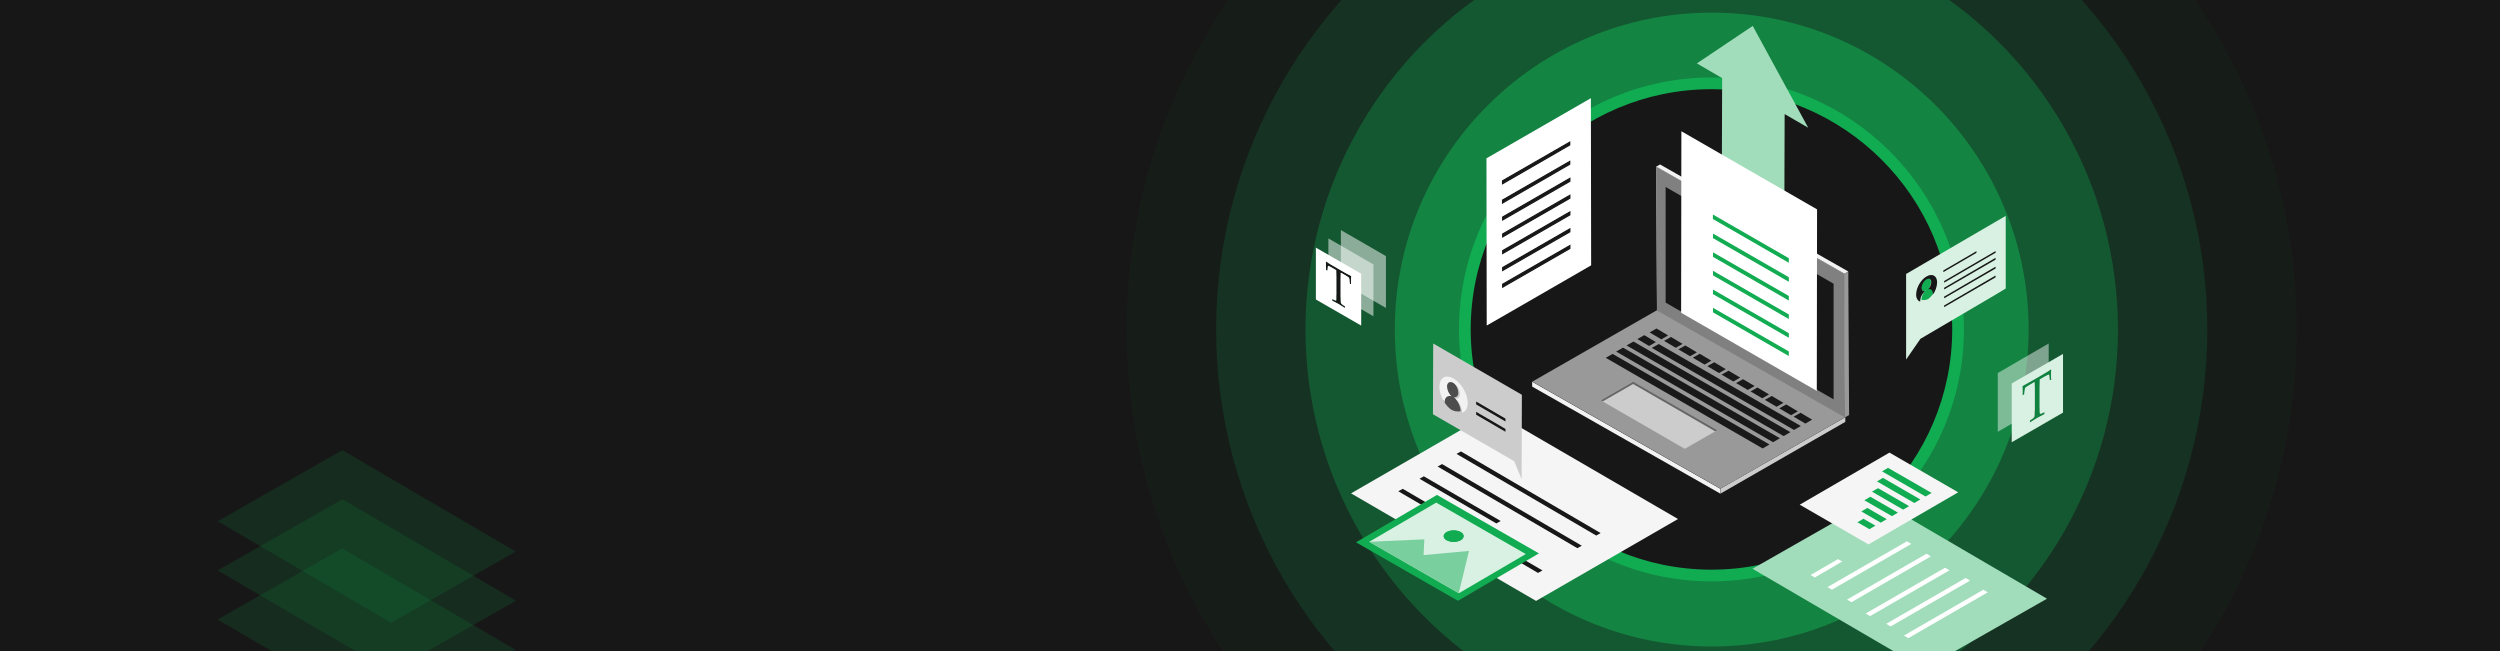 <?xml version="1.0" encoding="UTF-8"?> <svg xmlns="http://www.w3.org/2000/svg" xmlns:xlink="http://www.w3.org/1999/xlink" id="Ebene_2" version="1.1" viewBox="0 0 1920 500"><defs><style> .st0 { fill: none; } .st1 { fill: url(#Unbenannter_Verlauf); } .st2 { fill: url(#Unbenannter_Verlauf_2); } .st3 { fill: gray; } .st4 { fill: #138e46; opacity: .8; } .st4, .st5, .st6, .st7, .st8, .st9, .st10 { isolation: isolate; } .st5 { fill: #183725; opacity: .2; } .st11 { fill: #ebebeb; } .st12 { fill: #a1ddba; } .st13 { fill: #171717; } .st14 { fill: #263238; } .st15 { fill: #4d4d4d; } .st16 { fill: #e5e5e5; } .st17 { fill: #ccc; } .st18 { fill: #d8f1e2; } .st19 { fill: #0e823e; } .st20 { clip-path: url(#clippath-1); } .st21 { clip-path: url(#clippath-2); } .st7 { fill: #1a1a1a; opacity: 0; } .st22, .st10 { fill: #fff; } .st23 { fill: #666; } .st24 { opacity: .9; } .st25, .st10 { opacity: .5; } .st26 { opacity: .2; } .st27 { fill: #11ab51; } .st28 { fill: #f2f2f2; } .st29 { fill: #f5f5f5; } .st30 { fill: #7acf9e; } .st8 { fill: #15713b; opacity: .6; } .st31 { fill: #191919; } .st9 { fill: #165430; opacity: .4; } .st32 { clip-path: url(#clippath); } .st33 { fill: #999; } </style><clipPath id="clippath"><rect class="st0" width="1920" height="500"></rect></clipPath><clipPath id="clippath-1"><rect class="st0" width="1920" height="500"></rect></clipPath><clipPath id="clippath-2"><rect class="st0" width="1920" height="500"></rect></clipPath><linearGradient id="Unbenannter_Verlauf" data-name="Unbenannter Verlauf" x1="685.1" y1="-2523.4" x2="720.6" y2="-2522.8" gradientTransform="translate(6474.3 287071.1) scale(3.7 112)" gradientUnits="userSpaceOnUse"><stop offset="0" stop-color="#999"></stop><stop offset=".2" stop-color="#bebebe"></stop><stop offset=".7" stop-color="#9b9b9b"></stop><stop offset="1" stop-color="#7f7f7f"></stop></linearGradient><linearGradient id="Unbenannter_Verlauf_2" data-name="Unbenannter Verlauf 2" x1="-1808.3" y1="-2554" x2="-1807.3" y2="-2554" gradientTransform="translate(275876.7 214373.2) scale(147.5 83.9)" gradientUnits="userSpaceOnUse"><stop offset="0" stop-color="#f2f2f2"></stop><stop offset=".2" stop-color="#bebebe"></stop><stop offset=".7" stop-color="#9b9b9b"></stop><stop offset="1" stop-color="#7f7f7f"></stop></linearGradient></defs><g id="Ebene_1-2"><g class="st32"><g id="Banner_Blog_Kr."><rect class="st22" width="1920" height="500"></rect><rect id="Rectangle_279" class="st13" width="1920" height="500"></rect><g id="Group_11122"><g class="st20"><g id="Group_11121"><g id="Group_11108"><g class="st21"><g id="Group_11107"><g id="Group_11106"><g id="Group_11105"><circle id="Ellipse_374" class="st7" cx="1314.6" cy="253.1" r="517.9"></circle><circle id="Ellipse_375" class="st5" cx="1314.6" cy="253.1" r="449.2"></circle><circle id="Ellipse_376" class="st9" cx="1314.6" cy="253.1" r="380.6"></circle><circle id="Ellipse_377" class="st8" cx="1314.6" cy="253.1" r="312"></circle><circle id="Ellipse_378" class="st4" cx="1314.6" cy="253.1" r="243.4"></circle><circle id="Ellipse_379" class="st27" cx="1314.6" cy="253.1" r="174.8"></circle></g></g></g></g></g></g></g></g><ellipse id="Ellipse_239" class="st13" cx="1314.4" cy="253" rx="189.4" ry="189"></ellipse><path id="Ellipse_239_-_Outline" class="st27" d="M1314.4,59.5c106.9,0,193.9,86.8,193.9,193.5s-87,193.5-193.9,193.5-193.9-86.8-193.9-193.5,87-193.5,193.9-193.5ZM1314.4,437.5c102,0,184.9-82.8,184.9-184.5s-83-184.5-184.9-184.5-184.9,82.8-184.9,184.5,83,184.5,184.9,184.5Z"></path><g id="Group_12287"><path id="Path_12407" class="st11" d="M1320,162.2h0c.5.3,1.2.7,2.1,1.2l-2.1-1.2Z"></path></g><g id="Group_12288"><path id="Path_12408" class="st14" d="M1368,189.8s0,0,.1,0c0,0-.2,0-.5-.2.2,0,.3.1.3.2Z"></path></g><g id="Group_12289"><path id="Path_12409" class="st14" d="M1343.6,175.6c12.7,7.3,23.1,13.4,24.4,14.2l-4.8-2.8-7-4-33.9-19.6c-.9-.5-1.6-1-2.1-1.3-.6-.4-1-.6-1-.6s.3.2,1,.5c2.3,1.3,8.7,4.9,16.7,9.6,2.2,1.3,4.5,2.6,6.9,4Z"></path></g><g id="Group_12314"><g id="Group_8341"><g id="Group_8340"><path id="Path_5285" class="st12" d="M1572.1,459.8l-94.6,53.9-131.6-76.9,94.6-53.9,131.6,76.9h0Z"></path></g></g><g id="Group_8351"><g id="Group_8350"><g id="Group_8347"><path id="Path_5290" class="st22" d="M1497.2,438l-3.4-2-61,35.2,3.4,2,61-35.2Z"></path></g><g id="Group_12322"><path id="Path_5290-2" class="st22" d="M1482.9,427.3l-3.4-2-61,35.2,3.4,2,61-35.2Z"></path></g><g id="Group_13997"><path id="Path_5290-3" class="st22" d="M1467.9,417.7l-3.4-2-61,35.2,3.4,2,61-35.2Z"></path></g><g id="Group_12315"><path id="Path_5290-4" class="st22" d="M1513,445.9l-3.4-2-61,35.2,3.4,2,61-35.2Z"></path></g><g id="Group_12316"><path id="Path_5290-5" class="st22" d="M1526.6,454.9l-3.4-2-61,35.2,3.4,2,61-35.2Z"></path></g></g></g><g id="Group_12408"><path id="Path_5087" class="st22" d="M1414.9,431.2l-21.1,12.3-3.3-1.9,21.1-12.2,3.3,1.9Z"></path></g></g><g id="Group_12321"><g id="Group_12320"><g id="Group_12319"><g id="Group_12318"><path id="Path_12421" class="st29" d="M1503.9,378.1l-68.9,40-52.8-30.5,68.9-40,52.8,30.5Z"></path></g></g></g><g id="Group_12317"><g id="Group_12121"><g id="Group_12112"><path id="Path_12260" class="st27" d="M1483.4,378.6l-4.6,2.7-33.4-19.3,4.6-2.7,33.5,19.3h0Z"></path></g><g id="Group_12120" class="st6"><g id="Group_12113"><path id="Path_12261" class="st27" d="M1474.8,383.6l-4.6,2.7-28.7-16.6,4.6-2.7,28.7,16.6h0Z"></path></g><g id="Group_12114"><path id="Path_12262" class="st27" d="M1466.2,388.7l-4.6,2.7-23.9-13.8,4.6-2.7,23.9,13.8h0Z"></path></g><g id="Group_12115"><path id="Path_12263" class="st27" d="M1457.6,393.7l-4.6,2.7-21.2-12.2,4.6-2.7,21.2,12.2h0Z"></path></g><g id="Group_12116"><path id="Path_12264" class="st27" d="M1449,398.7l-4.6,2.7-14.9-8.6,4.6-2.7,14.9,8.6Z"></path></g><g id="Group_12117"><path id="Path_12265" class="st27" d="M1440.3,403.7l-4.6,2.7-9.2-5.3,4.6-2.7,9.2,5.3Z"></path></g></g></g></g></g><g id="Group_12332"><g id="Group_12327"><g id="Group_12319-2"><g id="Group_12318-2"><path id="Path_12421-2" class="st29" d="M1037.6,378.9l142.1,82.6,109-62.9-142.1-82.6-109,62.9Z"></path></g></g></g><g id="Group_12328"><g id="Group_8118"><g id="Group_8110"><path id="Path_5087-2" class="st13" d="M1138.1,335.5l21.1,12.3,3.3-1.9-21.1-12.2-3.3,1.9Z"></path></g><g id="Group_8114" class="st6"><g id="Group_8111"><path id="Path_5088" class="st13" d="M1118.6,348.6l107.3,62.7,3.4-1.9-107.3-62.7-3.4,1.9Z"></path></g><g id="Group_12329"><path id="Path_5088-2" class="st13" d="M1104.1,358.3l107.3,62.7,3.4-1.9-107.3-62.7-3.4,1.9Z"></path></g><g id="Group_12330"><path id="Path_5088-3" class="st13" d="M1073.9,377.3l107.3,62.7,3.4-1.9-107.3-62.7-3.4,1.9Z"></path></g><g id="Group_12313"><path id="Path_5090" class="st13" d="M1090.2,367.7l59,34.3,3.3-1.9-59-34.3-3.3,1.9Z"></path></g></g></g></g></g><g id="Group_12406"><g id="Group_12402"><path id="Path_12478" class="st27" d="M1041.4,416.5l78.3,44.9,62.2-36.4-78.3-44.9-62.2,36.4h0Z"></path></g><path id="Path_12479" class="st18" d="M1120.4,455.6l51.4-30.1-68.8-39.5-51.4,30.1,68.8,39.5ZM1121.8,414.9c-3.4,1.7-7.4,1.7-10.8,0-3-1.7-3-4.5,0-6.3h0c3.4-1.7,7.4-1.7,10.8,0,3,1.7,3,4.5,0,6.3h0"></path><g id="Group_12403"><path id="Path_12480" class="st27" d="M1111,408.6h0c-3,1.8-3,4.6,0,6.3,3.4,1.7,7.4,1.7,10.8,0h0c3-1.8,3-4.6,0-6.3-3.4-1.7-7.4-1.7-10.8,0h0Z"></path></g><g id="Group_12404"><path id="Path_12481" class="st30" d="M1051.5,416.1l68.8,39.5,7.9-32.5-34.9,3.2.6-12.1-42.5,1.9h0Z"></path></g></g><g id="Group_12309"><g id="Group_11242"><g id="Group_11238" class="st24"><g id="Group_11237" class="st25"><g id="Group_11236"><path id="Path_11516" class="st22" d="M1573.6,308.9l-39.3,22.7v-45.1c-.1,0,39.1-22.7,39.1-22.7v45.1Z"></path></g></g></g><g id="Group_11241"><g id="Group_11239"><path id="Path_11517" class="st19" d="M1575.5,284.1h.2c-.1,1.5-.2,3.8-.1,7v.3c-.1,0-1,.5-1,.5h-.1c0-.1-.2-2-.2-2,0-.6-.1-1.2-.2-1.8,0-.2-.1-.3-.3-.4-.4,0-.9.2-1.2.4-.7.3-1.5.7-2.3,1.2l-3.6,2.1c0,3.3-.1,5.2-.1,5.7v12.6s0,4.2,0,4.2c0,1.6,0,2.7.1,3.1s.1.7.3.8c.2,0,.5,0,.7,0,.9-.3,1.7-.7,2.5-1.2h.1v1.4c-3.3,1.7-5.1,2.7-5.5,2.9-.4.2-2.2,1.3-5.4,3.3h-.2v-1.2l.2-.2c1.2-.7,2-1.3,2.3-1.6.3-.2.6-.5.8-.8.2-.3.3-.7.3-1.1.1-1,.1-2,.1-3.1v-4.6s0-12.6,0-12.6c0-.2,0-2.1-.2-5.6l-2.8,1.6c-1.2.7-2.2,1.3-3,1.8-.6.3-1.1.7-1.5,1.3-.2.8-.3,1.7-.4,2.5l-.2,2.1-.2.3-.9.5h-.2c0-3.5,0-5.8-.2-6.8l.2-.3c2.2-1.1,5.8-3.2,10.9-6.1,5.2-3,8.8-5.2,10.9-6.5Z"></path></g><g id="Group_11240"><path id="Path_11518" class="st18" d="M1545.1,339.6l39.3-22.7v-45.1c-.1,0-39.4,22.7-39.4,22.7v45.1ZM1575.5,291.1v.3c-.1,0-1,.5-1,.5h-.2c0-.1-.2-2-.2-2,0-.6-.1-1.2-.2-1.8,0-.2-.1-.3-.3-.4-.4,0-.9.2-1.2.4-.7.3-1.5.7-2.3,1.2l-3.6,2.1c0,3.3-.1,5.2-.1,5.7v12.6s0,4.2,0,4.2c0,1.6,0,2.7.1,3.1s.1.7.3.8c.2,0,.5,0,.7,0,.9-.3,1.7-.7,2.5-1.2h.1v1.4c-3.3,1.7-5.1,2.7-5.5,2.9-.4.2-2.2,1.3-5.4,3.3h-.2v-1.2l.2-.2c1.2-.7,2-1.3,2.3-1.6.3-.2.6-.5.8-.8.2-.3.3-.7.3-1.1.1-1,.1-2,.1-3.1v-4.6s0-12.6,0-12.6c0-.2,0-2.1-.2-5.6l-2.8,1.6c-1.2.7-2.2,1.3-3,1.8-.6.3-1.1.7-1.5,1.3-.2.8-.3,1.7-.4,2.5l-.2,2.1-.2.3-.9.5h-.2c0-3.5,0-5.8-.2-6.8l.2-.3c2.2-1.1,5.8-3.2,10.9-6.1,5.2-3,8.8-5.2,10.9-6.5h.2c-.1,1.5-.2,3.8-.1,7"></path></g></g></g></g><g id="Group_12298"><g id="Group_11242-2"><g id="Group_11238-2"><path id="Path_11515" class="st10" d="M1029.7,216.5l34.7,20v-39.8c.1,0-34.6-20-34.6-20v39.8Z"></path><g id="Group_11237-2" class="st25"><g id="Group_11236-2"><path id="Path_11516-2" class="st22" d="M1020.1,222.9l34.7,20v-39.8c.1,0-34.6-20-34.6-20v39.8Z"></path></g></g></g><g id="Group_11241-2"><g id="Group_11239-2"><path id="Path_11517-2" class="st13" d="M1018.4,200.9h-.1c0,1.3.1,3.3.1,6.2v.2c.1,0,.9.5.9.5h.1c0,0,.2-1.7.2-1.7,0-.5.1-1.1.2-1.6,0-.2.1-.3.2-.3.4,0,.8.2,1.1.4.6.3,1.3.6,2,1.1l3.1,1.8c0,2.9.1,4.6.1,5.1v11.1s0,3.7,0,3.7c0,1.4,0,2.3,0,2.7s-.1.6-.2.7c-.2,0-.4,0-.6,0-.8-.3-1.5-.7-2.2-1.1h-.1v1.2c3,1.5,4.5,2.4,4.9,2.6.4.2,1.9,1.2,4.7,2.9h.1v-1.2c-1.2-.6-1.9-1.1-2.2-1.4-.3-.2-.5-.4-.7-.7-.1-.3-.2-.6-.3-.9,0-.9-.1-1.8-.1-2.7v-4.1s0-11.1,0-11.1c0-.2,0-1.8.1-4.9l2.5,1.4c1,.6,1.9,1.1,2.6,1.6.5.3,1,.7,1.3,1.1.2.7.3,1.5.3,2.2l.2,1.9v.3c.1,0,.9.4.9.4h.1c0-3.1,0-5.1.2-6v-.3c-2.1-1-5.3-2.8-9.8-5.4-4.6-2.6-7.8-4.5-9.6-5.7Z"></path></g><g id="Group_11240-2"><path id="Path_11518-2" class="st22" d="M1045.3,250l-34.7-20v-39.8c.1,0,34.8,20,34.8,20v39.8ZM1018.4,207.1v.2c.1,0,.9.5.9.5h.1c0,0,.2-1.7.2-1.7,0-.5.1-1.1.2-1.6,0-.2.1-.3.2-.3.4,0,.8.2,1.1.4.6.3,1.3.6,2,1.1l3.1,1.8c0,2.9.1,4.6.1,5.1v11.1s0,3.7,0,3.7c0,1.4,0,2.3,0,2.7s-.1.6-.2.7c-.2,0-.4,0-.6,0-.8-.3-1.5-.7-2.2-1.1h-.1v1.2c3,1.5,4.5,2.4,4.9,2.6.4.2,1.9,1.2,4.7,2.9h.1v-1.2c-1.2-.6-1.9-1.1-2.2-1.4-.3-.2-.5-.4-.7-.7-.1-.3-.2-.6-.3-.9,0-.9-.1-1.8-.1-2.7v-4.1s0-11.1,0-11.1c0-.2,0-1.8.1-4.9l2.5,1.4c1,.6,1.9,1.1,2.6,1.6.5.3,1,.7,1.3,1.1.2.7.3,1.5.3,2.2l.2,1.9v.3c.1,0,.9.4.9.4h.1c0-3.1,0-5.1.2-6v-.3c-2.1-1-5.3-2.8-9.8-5.4-4.6-2.6-7.8-4.5-9.6-5.7h-.1c0,1.3.1,3.3.1,6.2"></path></g></g></g></g><g id="Group_7844"><g id="Group_7841" class="st26"><path id="Path_4810" class="st19" d="M167.2,400.3l95.7-54.6,133.2,77.9-95.7,54.6-133.2-77.9Z"></path></g><g id="Group_7842" class="st26"><path id="Path_4811" class="st19" d="M396.1,461.4l-32.8,18.7-35.4,20.2h-54.4l-73.5-43-32.8-19.2,32.9-18.8,62.9-35.9,100.4,58.7,32.8,19.2Z"></path></g><g id="Group_7843" class="st26"><path id="Path_4812" class="st19" d="M396.1,499l-1.7,1h-185.8l-41.5-24.2,32.8-18.7,32.9-18.8,30-17.1,67.6,39.5,32.8,19.2,32.8,19.2Z"></path></g></g><g id="Group_6179"><g id="Group_6173"><g id="Group_6172" class="st6"><g id="Group_6170"><path id="Path_3868" class="st22" d="M1221.2,204.3h0s-55.1,31.8-55.1,31.8l55.1-31.8Z"></path></g><g id="Group_6171"><path id="Path_3869" class="st22" d="M1222,203.8l-.2-128.4-80.2,46.2.2,128.4.9-.5h0s23.3-13.4,23.3-13.4l55.1-31.8.5-.3.3-.2h0Z"></path><path id="Path_3870" class="st22" d="M1221.7,204l-.5.3h0s.5-.3.5-.3Z"></path></g></g></g><g id="Group_6178"><g id="Group_6175"><path id="Path_3872" class="st13" d="M1154.1,181.9v-2.1s51.5-29.7,51.5-29.7v2.1s-51.5,29.7-51.5,29.7h0Z"></path><path id="Path_3872_-_Outline" class="st13" d="M1153.6,182.7v-3.3s52.5-30.2,52.5-30.2v3.3s-52.5,30.2-52.5,30.2ZM1154.6,180v1l50.5-29.1v-1l-50.5,29.1Z"></path></g><path id="Path_3873" class="st13" d="M1205.5,126.1v-2.1s-6.3,3.6-6.3,3.6l-8.5,4.9-36.7,21.1v2.1l40.3-23.2,4.8-2.8,6.3-3.6h0Z"></path><path id="Path_3873_-_Outline" class="st13" d="M1206,123.1v3.3s-6.6,3.8-6.6,3.8l-4.8,2.8-41.1,23.7v-3.3l52.5-30.2ZM1205,125.8v-1l-14.1,8.1-36.4,21v1l39.6-22.8,4.8-2.8,6.1-3.5h0Z"></path><path id="Path_12420" class="st13" d="M1205.5,111.3v-2.1s-6.3,3.6-6.3,3.6l-8.5,4.9-36.7,21.1v2.1l40.3-23.2,4.8-2.8,6.3-3.6h0Z"></path><path id="Path_12420_-_Outline" class="st13" d="M1206,108.3v3.3s-6.6,3.8-6.6,3.8l-4.8,2.8-41.1,23.7v-3.3l52.5-30.2ZM1205,111v-1l-14.1,8.1-36.4,21v1l39.6-22.8,4.8-2.8,6.1-3.5h0Z"></path><path id="Path_3874" class="st13" d="M1154.1,166.7l51.5-29.7v2.1s-51.5,29.7-51.5,29.7v-2.1Z"></path><path id="Path_3874_-_Outline" class="st13" d="M1153.6,169.7v-3.3s52.5-30.2,52.5-30.2v3.3s-52.5,30.2-52.5,30.2ZM1154.6,167v1l50.5-29.1v-1l-50.5,29.1h0Z"></path><g id="Group_6176"><path id="Path_3875" class="st13" d="M1154.1,207.6v-2.1s51.5-29.7,51.5-29.7v2.1s-51.5,29.7-51.5,29.7h0Z"></path><path id="Path_3875_-_Outline" class="st13" d="M1153.6,208.5v-3.3s52.5-30.2,52.5-30.2v3.3s-52.5,30.2-52.5,30.2ZM1154.6,205.8v1l50.5-29.1v-1l-50.5,29.1h0Z"></path></g><g id="Group_12306"><path id="Path_3875-2" class="st13" d="M1154.1,220.5v-2.1s51.5-29.7,51.5-29.7v2.1s-51.5,29.7-51.5,29.7h0Z"></path><path id="Path_3875_-_Outline-2" class="st13" d="M1153.6,221.3v-3.3s52.5-30.2,52.5-30.2v3.3s-52.5,30.2-52.5,30.2ZM1154.6,218.7v1l50.5-29.1v-1l-50.5,29.1h0Z"></path></g><path id="Path_3877" class="st13" d="M1154.1,192.5l51.5-29.7v2.1s-51.5,29.7-51.5,29.7v-2.1Z"></path><path id="Path_3877_-_Outline" class="st13" d="M1153.6,195.5v-3.3s52.5-30.2,52.5-30.2v3.3s-52.5,30.2-52.5,30.2ZM1154.6,192.8v1l50.5-29.1v-1l-50.5,29.1Z"></path></g></g><g id="Group_12323"><g id="Group_11124"><g id="Group_11123"><path id="Path_11419" class="st12" d="M1346.1,19.9l42.6,78.2-18.1-10.5-.6,204.3-48-27.7.6-204.2-19.4-11.3,42.9-28.8Z"></path></g></g></g><g id="Group_12324"><g id="Group_12308"><g id="Group_12307"><g id="Group_8971"><g id="Group_8969"><g id="Group_8964"><g id="Gruppe_53-27"><path id="Pfad_1399-27" class="st28" d="M1176.7,293.1v3.8s144.5,82.2,144.5,82.2v-3.7s-144.5-82.2-144.5-82.2Z"></path></g><g id="Gruppe_54-27"><path id="Pfad_1400-27" class="st17" d="M1321.3,375.4v3.7s95.9-55.1,95.9-55.1v-3.6c0,0-95.9,54.9-95.9,54.9Z"></path></g><path id="Pfad_1401-36" class="st33" d="M1176.8,293.1l144.5,82.2,95.8-54.9-144.5-82.2-95.8,54.9h0Z"></path></g><g id="Group_8965"><path id="Pfad_1401-36-2" class="st17" d="M1229.3,307.4l64.6,37.3,24.9-14.3-64.6-37.3-24.9,14.3Z"></path><path id="Path_5895" class="st23" d="M1318.8,330.4l-1.5.9-63.1-36.4-23.3,13.4-1.5-.9,24.9-14.3,64.6,37.3Z"></path></g><g id="Group_8967"><path id="Path_5896" class="st31" d="M1358.9,341.4l-5.2,3-120.5-69.6,5.3-3,120.5,69.6Z"></path><path id="Path_5897" class="st31" d="M1366.9,336.6l-5.2,3-120.5-69.6,5.3-3,120.5,69.6h0Z"></path><path id="Path_5898" class="st31" d="M1375,331.9l-5.2,3-120.6-69.6,5.3-3,120.5,69.6Z"></path><path id="Path_5899" class="st31" d="M1383,327.2l-5.2,3-109.2-63,5.3-3,109.2,63Z"></path><g id="Group_8966"><path id="Path_5900" class="st31" d="M1281.1,257.6l-5.2,3-9-5.3,5.3-3,8.9,5.3Z"></path><path id="Path_5901" class="st31" d="M1271.7,262.7l-5.2,3-9-5.3,5.3-3,8.9,5.3Z"></path><path id="Path_5902" class="st31" d="M1292.2,264.1l-5.2,3-9-5.3,5.3-3,8.9,5.3h0Z"></path><path id="Path_5903" class="st31" d="M1303.2,270.6l-5.2,3-9-5.3,5.3-3,8.9,5.3Z"></path><path id="Path_5904" class="st31" d="M1314.3,277l-5.2,3-9-5.3,5.3-3,8.9,5.3Z"></path><path id="Path_5905" class="st31" d="M1325.4,283.5l-5.2,3-9-5.3,5.3-3,8.9,5.3Z"></path><path id="Path_5906" class="st31" d="M1336.4,290l-5.2,3-9-5.3,5.3-3,9,5.3Z"></path><path id="Path_5907" class="st31" d="M1347.5,296.5l-5.2,3-9-5.3,5.3-3,9,5.3Z"></path><path id="Path_5908" class="st31" d="M1358.6,302.9l-5.2,3-9-5.3,5.3-3,8.9,5.3Z"></path><path id="Path_5909" class="st31" d="M1369.6,309.4l-5.2,3-9-5.3,5.3-3,9,5.3Z"></path><path id="Path_5910" class="st31" d="M1380.7,315.9l-5.2,3-9-5.3,5.3-3,8.9,5.3Z"></path><path id="Path_5911" class="st31" d="M1391.7,322.3l-5.2,3-9-5.3,5.3-3,8.9,5.3Z"></path></g></g><g id="Group_8968"><g id="Gruppe_53-27-2"><path id="Pfad_1399-27-2" class="st1" d="M1417,320.5l3.1-1.7-.6-110.2-3.1,1.7.6,110.3Z"></path></g><g id="Gruppe_54-27-2"><path id="Pfad_1400-27-2" class="st2" d="M1416.4,210.2l3.1-1.7-144.6-82.2-2.9,1.7,144.5,82.2h0Z"></path></g><path id="Pfad_1401-36-3" class="st16" d="M1417,320.4l-.6-110.3-144.4-82.2.6,110.2,144.4,82.2Z"></path></g><path id="Pfad_1401-36-4" class="st3" d="M1417,320.5l-.6-110.3-144.5-82.2.6,110.3,144.4,82.2Z"></path></g></g><path id="Pfad_45117" class="st13" d="M1279.2,143.6v88.8l129,74.3v-88.8l-129-74.3Z"></path></g><g id="Group_6179-2"><g id="Group_6173-2"><g id="Group_6172-2" class="st6"><g id="Group_6170-2"><path id="Path_3868-2" class="st22" d="M1292.3,234.8h0s71.6,41.3,71.6,41.3l-71.6-41.3Z"></path></g><g id="Group_6171-2"><path id="Path_3869-2" class="st22" d="M1291.1,240.1l.2-139.3,104.2,60-.2,139.4-104.2-60h0Z"></path><path id="Path_3870-2" class="st22" d="M1291.5,234.3l.7.4h0s-.7-.4-.7-.4Z"></path></g></g></g><g id="Group_6178-2"><g id="Group_6175-2"><path id="Path_3872-2" class="st27" d="M1373.3,229.9v-2.3s-57.2-33-57.2-33v2.3s57.2,33,57.2,33Z"></path><path id="Path_3872_-_Outline-2" class="st27" d="M1373.8,230.8l-58.2-33.5v-3.5s58.2,33.5,58.2,33.5v3.5s0,0,0,0ZM1316.5,196.7l56.2,32.4v-1.2l-56.2-32.4v1.2Z"></path></g><path id="Path_3873-2" class="st27" d="M1316.1,168v-2.3s7,4,7,4l9.4,5.4,40.8,23.5v2.3l-44.8-25.8-5.4-3.1-7-4h0Z"></path><path id="Path_3873_-_Outline-2" class="st27" d="M1315.6,164.8l17.2,9.9,41,23.6v3.5l-45.6-26.3-5.4-3.1-7.3-4.2v-3.5ZM1372.8,198.9l-56.2-32.4v1.2l6.8,3.9,5.4,3.1,44.1,25.4v-1.2h0Z"></path><path id="Path_3874-2" class="st27" d="M1373.3,213.2l-57.2-33v2.3s57.2,33,57.2,33v-2.3Z"></path><path id="Path_3874_-_Outline-2" class="st27" d="M1373.8,216.4l-58.2-33.5v-3.5s58.2,33.5,58.2,33.5v3.5s0,0,0,0ZM1316.6,182.2l56.2,32.4v-1.2l-56.2-32.4v1.2s0,0,0,0Z"></path><g id="Group_6176-2"><path id="Path_3875-3" class="st27" d="M1373.3,258.6v-2.3s-57.2-33-57.2-33v2.3s57.2,33,57.2,33Z"></path><path id="Path_3875_-_Outline-3" class="st27" d="M1373.8,259.4l-58.2-33.5v-3.5s58.2,33.5,58.2,33.5v3.5s0,0,0,0ZM1316.5,225.3l56.2,32.4v-1.2l-56.2-32.4v1.2Z"></path><path id="Path_13377" class="st27" d="M1373.3,272.6v-2.3s-57.2-33-57.2-33v2.3s57.2,33,57.2,33Z"></path><path id="Path_13377_-_Outline" class="st27" d="M1373.8,273.4l-58.2-33.5v-3.5s58.2,33.5,58.2,33.5v3.5s0,0,0,0ZM1316.5,239.3l56.2,32.4v-1.2l-56.2-32.4v1.2Z"></path></g><path id="Path_3877-2" class="st27" d="M1373.3,241.8l-57.2-33v2.3s57.2,33,57.2,33v-2.3Z"></path><path id="Path_3877_-_Outline-2" class="st27" d="M1373.8,245l-58.2-33.5v-3.5s58.2,33.5,58.2,33.5v3.5s0,0,0,0ZM1316.6,210.9l56.2,32.4v-1.2l-56.2-32.4v1.2s0,0,0,0Z"></path></g></g></g><g id="Group_12409"><g id="Group_7851"><path id="Path_4819" class="st18" d="M1540.5,221.5l-6.9,4.2-58.7,34.5-11,15.9v-65.7l76.5-44.6v55.8Z"></path></g><g id="Group_7852"><path id="Path_4820" class="st13" d="M1532.6,198.1v1.3l-39.5,22.9v-1.3s39.5-23,39.5-23h0Z"></path></g><g id="Group_12410"><path id="Path_4820-2" class="st13" d="M1532.6,204.9v1.3l-39.5,22.9v-1.3s39.5-23,39.5-23h0Z"></path><path id="Path_12482" class="st13" d="M1532.6,211.7v1.3l-39.5,22.9v-1.3s39.5-23,39.5-23h0Z"></path></g><g id="Group_7853"><path id="Path_4821" class="st13" d="M1532.6,192.8v1.3l-39.5,23v-1.3s39.5-23,39.5-23Z"></path></g><g id="Group_7854"><path id="Path_4822" class="st13" d="M1517.9,192.9v1.3s-25.4,14.8-25.4,14.8v-1.3s25.4-14.8,25.4-14.8h0Z"></path></g><g id="Group_7857" class="st6"><g id="Group_7855"><path id="Path_4823" class="st27" d="M1481,229.5c0,0,.1-.1.2-.2,0,0-.1.1-.2.2Z"></path></g><g id="Group_7856"><path id="Path_4824" class="st27" d="M1484.4,225.4c0,.2,0,.5-.2.7-.9,1.4-2.1,2.6-3.4,3.6,0,0,0,0,0,0,0,0,0,0-.1,0s0,0,0,0,0,0,0,0c0,0,0,0-.1,0s0,0,0,0c0,0-.1,0-.2.1,0,0,0,0,0,0,0,0,0,0-.1,0,0,0,0,0,0,0,0,0,0,0-.1.1,0,0,0,0,0,0,0,0-.1,0-.2.1,0,0-.1,0-.2.1,0,0,0,0,0,0,0,0,0,0-.1,0,0,0,0,0,0,0,0,0,0,0-.1,0,0,0,0,0,0,0-.1,0-.3.1-.4.2,0,0,0,0,0,0,0,0,0,0-.1,0,0,0,0,0,0,0,0,0-.1,0-.2,0-.1,0-.3,0-.4.1,0,0,0,0,0,0,0,0,0,0-.1,0,0,0,0,0,0,0,0,0,0,0-.1,0,0,0,0,0,0,0,0,0-.1,0-.2,0,0,0,0,0-.1,0s0,0,0,0c0,0,0,0-.1,0-.7.1-1.4.1-2,0-.2,0-.3-.2-.2-.4,0-.4,0-.9.1-1.3.5-2.5,1.8-4.7,3.6-6.4.4-.3.7-.6,1.2-.8.4-.2.7-.4,1.1-.5,1.4-.6,2.9,0,3.5,1.5,0,.2.1.4.2.6,0,.4.1.8.2,1.1h0Z"></path></g></g><g id="Group_7858"><path id="Path_4825" class="st27" d="M1483,216.7c0,2.1-1,4.1-2.5,5.5-.4.1-.8.3-1.1.5-.4.2-.8.5-1.2.8-1.5.3-2.6-.7-2.6-2.6.1-2.6,1.5-5,3.7-6.4,2-1.2,3.7-.2,3.7,2.1Z"></path></g><g id="Group_7859"><path id="Path_4826" class="st13" d="M1484.2,226.1c.1-.2.2-.4.2-.6,0-.4,0-.8-.1-1.2-.2-1.5-1.6-2.5-3-2.3-.2,0-.4,0-.6.2,1.5-1.4,2.4-3.4,2.5-5.5,0-2.3-1.7-3.3-3.7-2.1-2.2,1.4-3.5,3.8-3.7,6.4,0,1.9,1.1,2.9,2.6,2.6-1.9,1.7-3.2,3.9-3.6,6.4,0,.4-.1.9-.1,1.3,0,.2,0,.3.2.4-2-.5-3.3-2.5-3.3-5.5,0-5.1,3.5-11.4,8-13.9,4.4-2.6,8.1-.5,8.1,4.6-.1,3.4-1.3,6.7-3.3,9.4h0Z"></path></g></g></g><g id="Group_7876"><g id="Group_7864"><path id="Path_4833" class="st17" d="M1100.6,318.2l62.3,36,5.7,13.8.2-64.8-68.1-39.4-.2,54.4Z"></path></g><g id="Group_7875"><g id="Group_7865"><path id="Path_4834" class="st13" d="M1134.2,309.2v1.1s21.5,12.5,21.5,12.5v-1.1s-21.5-12.5-21.5-12.5Z"></path><path id="Path_4834_-_Outline" class="st13" d="M1133.7,308.4l22.5,13.1v2.2s-22.5-13.1-22.5-13.1v-2.2h0Z"></path></g><g id="Group_13130"><path id="Path_4834-2" class="st13" d="M1134.2,317.2v1.1s21.5,12.5,21.5,12.5v-1.1s-21.5-12.5-21.5-12.5Z"></path><path id="Path_4834_-_Outline-2" class="st13" d="M1133.7,316.3l22.5,13.1v2.2s-22.5-13.1-22.5-13.1v-2.2h0Z"></path></g><g id="Group_7874"><g id="Group_7872" class="st6"><g id="Group_7870"><path id="Path_4839" class="st15" d="M1114,314.2c0,0-.2-.1-.3-.2,0,0,.2.1.3.2Z"></path></g><g id="Group_7871"><path id="Path_4840" class="st15" d="M1109.5,308.8c0,.1,0,.3,0,.4h0c0,.2.1.3.2.4,0,0,0,0,0,0,1.1,1.6,2.4,3.1,3.9,4.3l.4.4c0,0,.1,0,.2.1,0,0,0,0,0,0,0,0,.1,0,.1.1s0,0,0,0,0,0,.1,0c0,0,.1,0,.2.1s0,0,.1,0c0,0,.2.1.2.2,0,0,0,0,0,0,0,0,.1,0,.2.1,0,0,0,0,0,0,0,0,.1,0,.2.1,0,0,0,0,0,0,0,0,.2.1.3.2,0,0,.2,0,.3.1,0,0,0,0,0,0,0,0,.1,0,.2,0,0,0,0,0,0,0,0,0,.1,0,.2.1,0,0,0,0,0,0,.2,0,.3.2.5.2,0,0,0,0,0,0,0,0,.1,0,.2,0,0,0,0,0,0,0,0,0,.1,0,.2.1.2,0,.4.1.5.2,0,0,0,0,0,0,0,0,.1,0,.2,0,0,0,0,0,0,0,0,0,.1,0,.2,0,0,0,0,0,0,0,0,0,.1,0,.2,0,0,0,.1,0,.2,0,0,0,0,0,0,0,0,0,.1,0,.2,0,.9.2,1.9.2,2.8,0,0,0,0,0,0,0,0,0,.2-.1.2-.2,0,0,0-.2,0-.3,0-.6,0-1.2-.2-1.8-.7-3.3-2.4-6.3-4.9-8.6,2,.4,3.4-.9,3.4-3.4-.2-3.5-2-6.7-4.9-8.6-2.7-1.6-5-.3-5,2.8.1,2.8,1.3,5.5,3.4,7.4-1.8-.8-4,.1-4.7,2-.1.3-.2.6-.2.9-.1.5-.2,1-.2,1.6h0Z"></path><path id="Path_4841" class="st15" d="M1109.8,309.6c0-.1-.2-.3-.2-.4,0,0,0,.2.1.2,0,0,0,.1.1.2h0Z"></path></g></g><g id="Group_7873"><path id="Path_4842" class="st28" d="M1105.4,296.9c.2,4.5,1.7,8.9,4.3,12.5,0,0,0,.1,0,.2,0-.1-.2-.3-.2-.4h0c0-.2,0-.3,0-.4,0-.5,0-1,.2-1.6.3-2,2.1-3.3,4.1-3.1.3,0,.6.1.9.2-2-1.9-3.2-4.6-3.4-7.4,0-3.2,2.3-4.4,5-2.8,2.9,1.9,4.8,5.1,4.9,8.6,0,2.6-1.5,3.9-3.4,3.4,2.5,2.2,4.2,5.3,4.9,8.6,0,.6.1,1.2.2,1.8,0,0,0,.2,0,.3,0,0-.1.2-.2.2,2.7-.7,4.5-3.4,4.5-7.5,0-6.9-4.8-15.3-10.8-18.8-6-3.5-10.9-.7-10.9,6.2h0Z"></path></g></g></g></g></g></g></g></svg> 